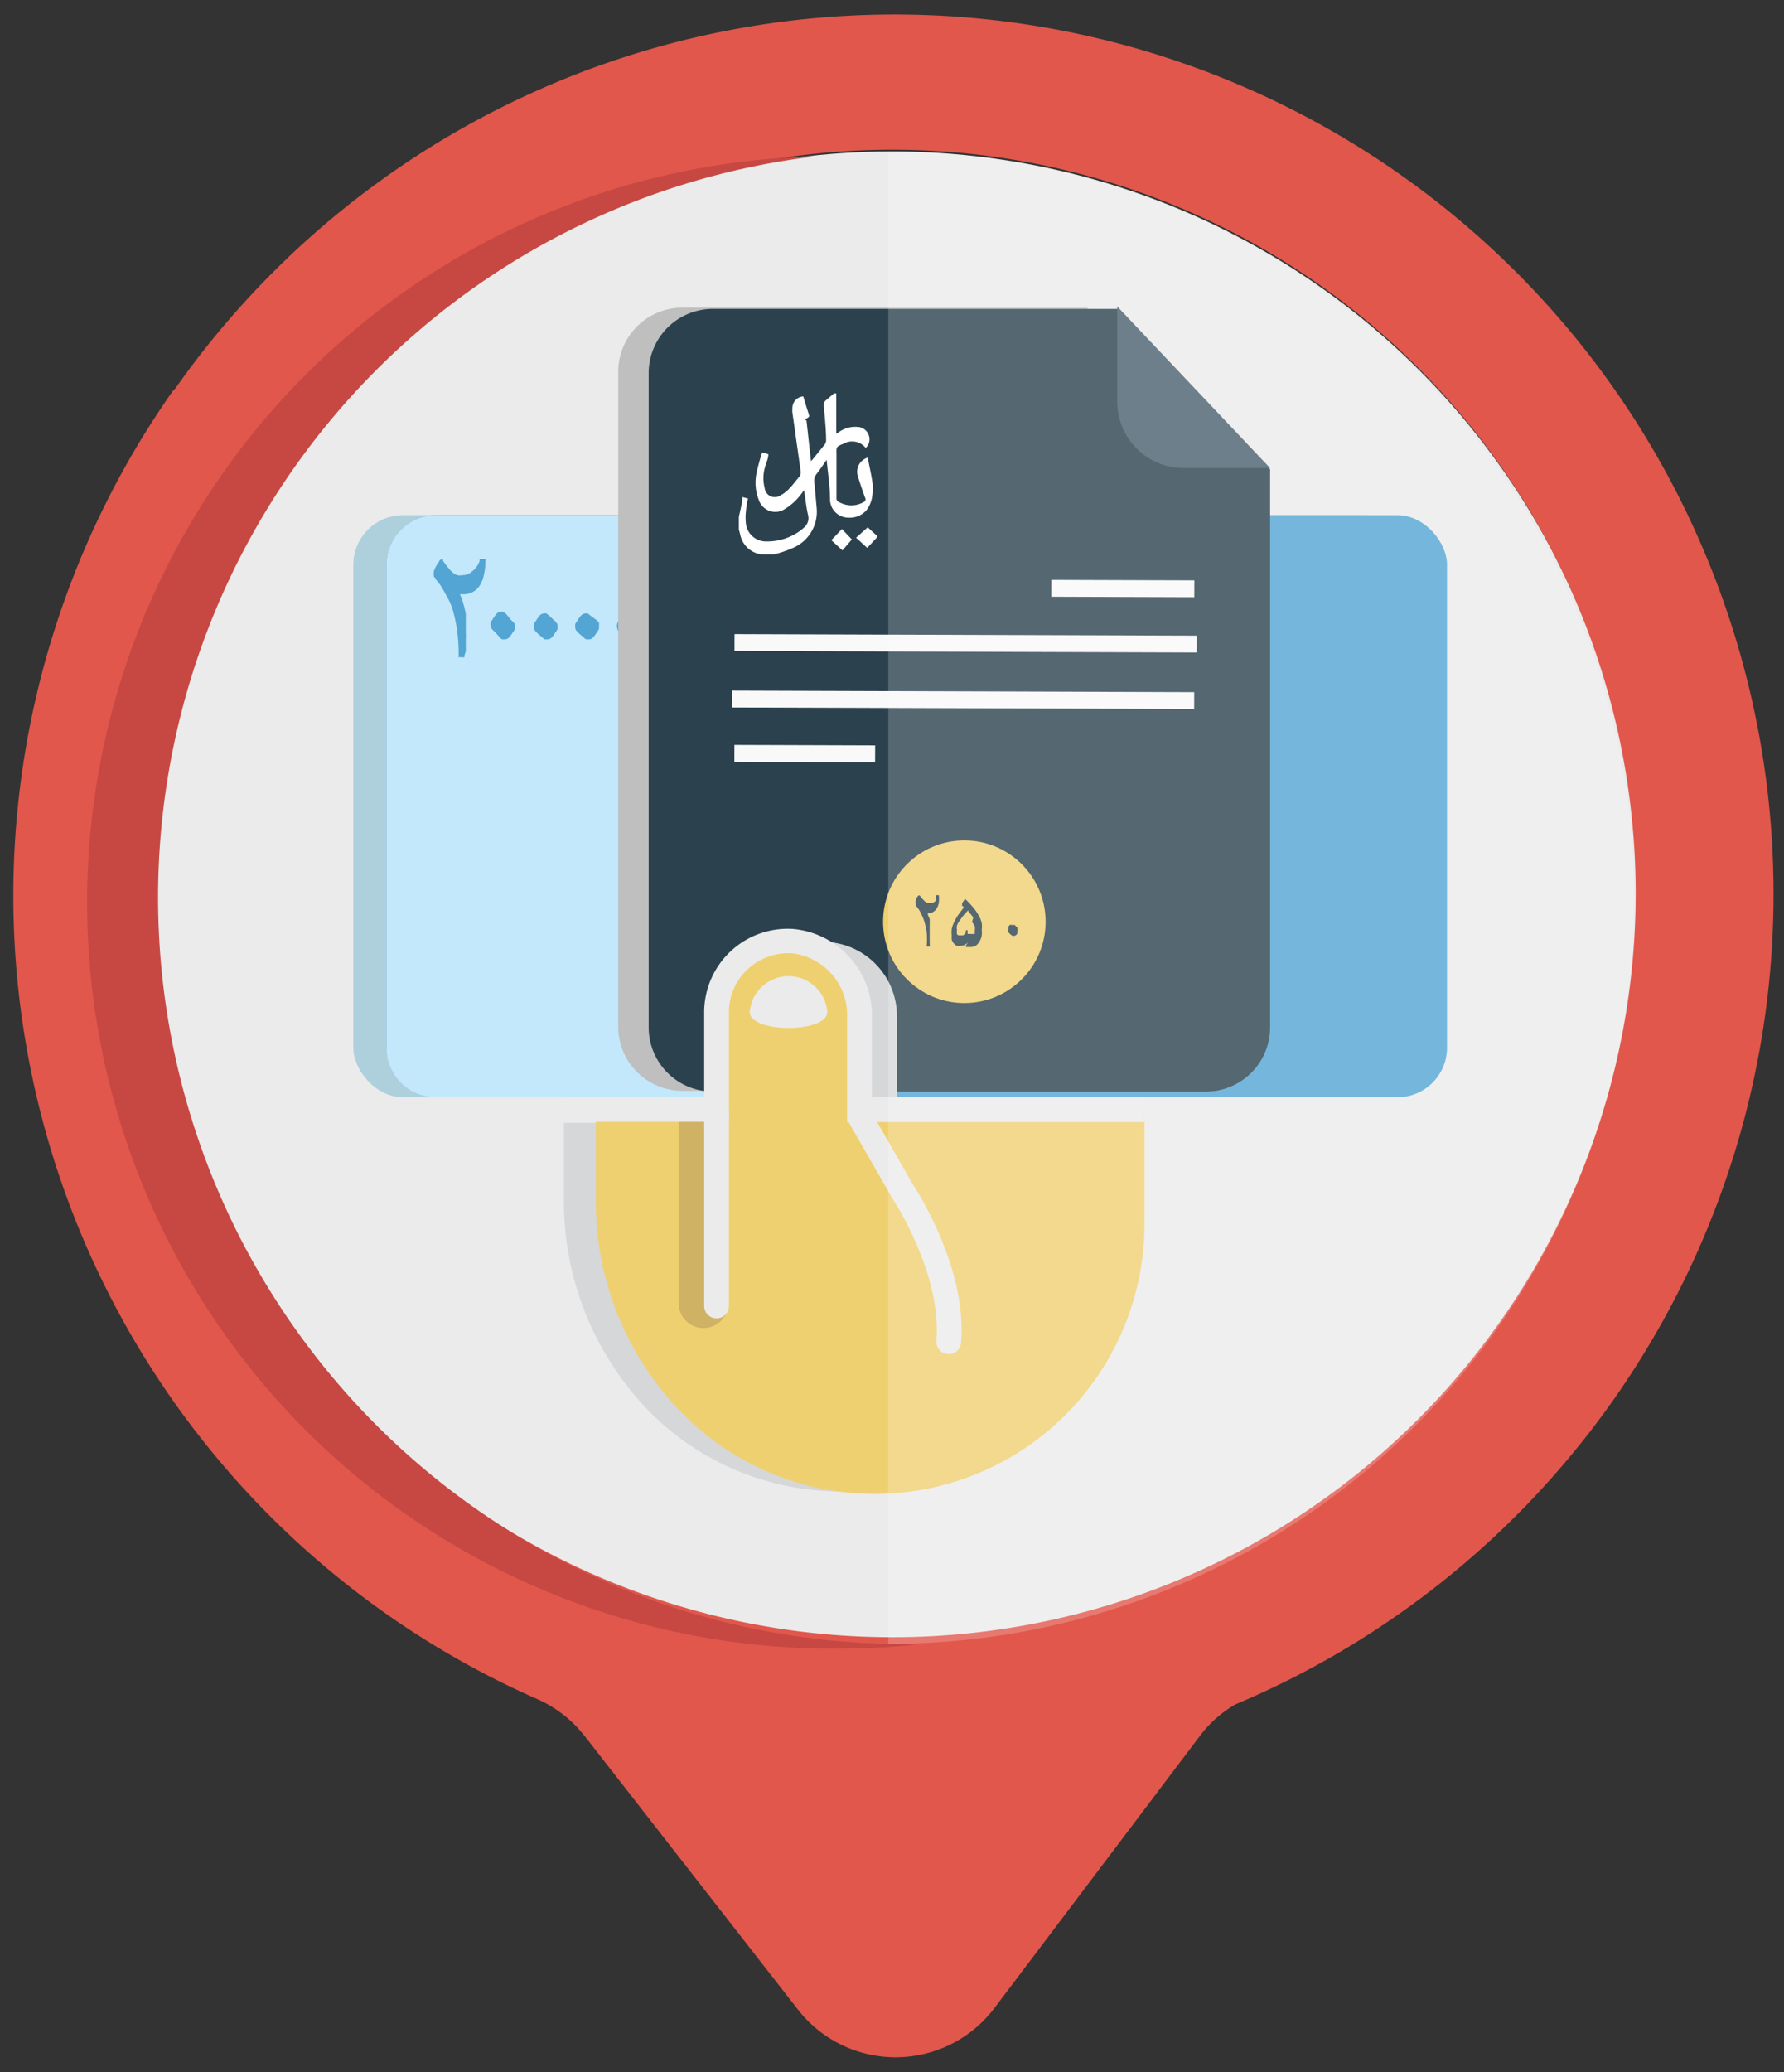 <svg id="Layer_2" data-name="Layer 2" xmlns="http://www.w3.org/2000/svg" viewBox="0 0 72 83.59"><rect x="0" y="0" width="72" height="83.59" fill="#333333" stroke="none"/><defs><style>.cls-1{fill:#ebebeb;}.cls-2{fill:#e1574c;}.cls-3{fill:#c74842;}.cls-4{fill:#aed0dd;}.cls-5{fill:#53a5d3;}.cls-6{fill:#c3e8fb;}.cls-7{fill:#bfbfbf;}.cls-8{fill:#2b414d;}.cls-9{fill:#485f6d;}.cls-10{fill:#f9f9fa;}.cls-11,.cls-16{fill:#fff;}.cls-12,.cls-15{fill:#efd070;}.cls-13{fill:#d6d7d8;}.cls-14{fill:none;stroke:#cfb263;stroke-width:2px;}.cls-14,.cls-15{stroke-linecap:round;stroke-miterlimit:10;}.cls-15{stroke:#ebebeb;}.cls-16{opacity:0.2;}</style></defs><title>facilities</title><circle class="cls-1" cx="35.99" cy="36.21" r="30.1"/><path class="cls-2" d="M11,11a35.55,35.55,0,0,0-3.91,4.65c-.05.06-.11.11-.15.17A35.41,35.41,0,0,0,21.6,68.5a5,5,0,0,1,2,1.53l8.58,11a5,5,0,0,0,7.93,0l8.31-11a4.76,4.76,0,0,1,1.44-1.28A35.47,35.47,0,1,0,11,11ZM57.25,57.23a30,30,0,1,1,0-42.38A30,30,0,0,1,57.25,57.23Z"/><path class="cls-3" d="M36,66.31a30.11,30.11,0,0,1-3.11-60,30.1,30.1,0,0,0,1,60.19c1.05,0,2.08-.06,3.1-.16Z"/><rect class="cls-4" x="14.26" y="20.78" width="42.8" height="23.48" rx="2" ry="2"/><rect class="cls-5" x="15.6" y="20.78" width="42.8" height="23.48" rx="2" ry="2"/><path class="cls-6" d="M17.6,20.78H29.48a0,0,0,0,1,0,0V44.26a0,0,0,0,1,0,0H17.6a2,2,0,0,1-2-2V22.78A2,2,0,0,1,17.6,20.78Z"/><circle class="cls-6" cx="43.58" cy="32.52" r="6.15"/><path class="cls-5" d="M19.36,22.61a.09.09,0,0,1,0-.06l.11,0,.12,0a.05.05,0,0,1,0,.06,2.52,2.52,0,0,1-.06.58,1.29,1.29,0,0,1-.17.43.77.77,0,0,1-.28.26.79.79,0,0,1-.38.09h-.06l-.08,0a2.14,2.14,0,0,1,.15.42,2.74,2.74,0,0,1,.09.39c0,.12,0,.25,0,.37s0,.26,0,.39a1.7,1.7,0,0,1,0,.22c0,.09,0,.17,0,.25s0,.17,0,.25l-.06.2a.1.1,0,0,1,0,.05.33.33,0,0,1-.12,0l-.11,0a.05.05,0,0,1,0-.05,7.13,7.13,0,0,0-.07-1.09,6.2,6.2,0,0,0-.18-.81A2.67,2.67,0,0,0,18,24a4.34,4.34,0,0,0-.23-.4l-.18-.23c0-.06-.08-.09-.08-.12a1,1,0,0,1,0-.21,1.47,1.47,0,0,1,.1-.22,1.4,1.4,0,0,1,.12-.18c0-.05.07-.08.1-.08s0,0,.05,0l0,.06a2.71,2.71,0,0,0,.22.29,1.11,1.11,0,0,0,.18.19.54.54,0,0,0,.18.1.39.39,0,0,0,.18,0,.56.56,0,0,0,.41-.15A.84.84,0,0,0,19.36,22.61Z"/><path class="cls-5" d="M20.62,25l.11.11a.18.18,0,0,1,.05.12.27.27,0,0,1,0,.14.6.6,0,0,1-.09.15l-.06.09c-.08.12-.16.18-.25.18l-.11,0a.22.22,0,0,1-.09-.07L20,25.52a1.59,1.59,0,0,1-.13-.13.19.19,0,0,1-.06-.13.33.33,0,0,1,0-.17l.09-.14.07-.1a.63.63,0,0,1,.1-.12.21.21,0,0,1,.12-.05.25.25,0,0,1,.13,0l.11.09Z"/><path class="cls-5" d="M22.34,25a.57.57,0,0,1,.11.11.18.18,0,0,1,.05.12.27.27,0,0,1,0,.14.6.6,0,0,1-.09.15l-.06.09c-.08.12-.16.18-.25.18l-.11,0a.22.22,0,0,1-.09-.07l-.16-.13a1.59,1.59,0,0,1-.13-.13.19.19,0,0,1-.06-.13.33.33,0,0,1,0-.17l.09-.14.07-.1a.63.63,0,0,1,.1-.12.21.21,0,0,1,.12-.05.25.25,0,0,1,.13,0l.11.09Z"/><path class="cls-5" d="M24.06,25a.57.57,0,0,1,.11.11.18.18,0,0,1,0,.12.27.27,0,0,1,0,.14.6.6,0,0,1-.09.15l-.06.09c-.08.12-.16.18-.25.18l-.11,0a.22.22,0,0,1-.09-.07l-.16-.13a1.59,1.59,0,0,1-.13-.13.19.19,0,0,1-.06-.13.47.47,0,0,1,0-.17l.09-.14.07-.1a.63.63,0,0,1,.1-.12.21.21,0,0,1,.12-.05.25.25,0,0,1,.13,0l.11.09Z"/><path class="cls-5" d="M25.7,25a.57.57,0,0,1,.11.11.15.15,0,0,1,.05.12.39.39,0,0,1,0,.14l-.09.15-.06.09c-.08.12-.16.18-.25.18l-.12,0-.09-.07-.16-.13-.12-.13a.19.19,0,0,1-.06-.13.33.33,0,0,1,0-.17A.42.42,0,0,1,25,25l.06-.1a.65.65,0,0,1,.11-.12.21.21,0,0,1,.12-.05.21.21,0,0,1,.12,0l.12.09Z"/><path class="cls-5" d="M47.91,37v2.3H44.35c-.08-.27-.29-.48-.3-.72l.3-.27c.15-.13.24-.34.48-.37,0,0,.08,0,.12-.09l.4-.5a3,3,0,0,0,.18-.3,1.29,1.29,0,0,1,.17-.16c.07-.06.16-.1.19-.21a.67.67,0,0,1,.07-.18.86.86,0,0,0,.12-.35c0-.08.09-.14.15-.21-.13,0-.13-.17-.14-.3a.78.78,0,0,1,0-.37s0-.09,0-.14,0,0,0-.06a.23.23,0,0,0,0-.3l0,0s.08,0,.11,0,.17,0,.21-.08a1.46,1.46,0,0,0,.09-.21l-.1.06s-.06,0-.09,0a.13.13,0,0,1,0-.09.21.21,0,0,1,.06-.1l.16-.13a.15.15,0,0,0,0-.09l0-.09-.08,0-.26.25s0,0-.1,0l.16-.39c0-.06,0-.21-.09-.23s-.13-.11-.13-.21a.55.55,0,0,0-.2-.35.58.58,0,0,1-.16-.49c0-.11.06-.23-.06-.33s0-.14-.07-.21a1.89,1.89,0,0,0-.44-.91,2.55,2.55,0,0,0-.73-.52,3.43,3.43,0,0,0-.44-.19,1.58,1.58,0,0,0-.48-.1,1.5,1.5,0,0,0-.82.26,1.7,1.7,0,0,0-.67.66,1.65,1.65,0,0,0-.2.72c0,.15,0,.3,0,.44s0,.06,0,.1,0,0,.06,0a.35.35,0,0,1,.42-.09.76.76,0,0,0,.42,0c.18,0,.26,0,.24.21.05-.05.07-.09.1-.12l.11-.09c0,.15,0,.33.17.37l0-.59h0c.06.1,0,.27.2.29a.14.14,0,0,0,0-.06c0-.16,0-.18.2-.17a.81.81,0,0,1,.34.08.5.5,0,0,0,.34,0,.44.44,0,0,1,.39,0,1.1,1.1,0,0,1,.41.39s0,.12,0,.13-.12.23-.09.35-.18,0-.18.14c-.07-.14-.13-.18-.24-.18s-.17.07-.24.13l-.14.14.08.06.05.07s-.06.07-.08.06a1.91,1.91,0,0,1-.41-.11,1.41,1.41,0,0,1-.39-.24.92.92,0,0,1-.14-.28s0,0,0-.05-.2,0-.3,0-.08,0-.1.08a1.19,1.19,0,0,1-.32.58.65.65,0,0,1-.15.1c-.06,0-.12.09-.19,0s-.08-.12,0-.21l-.16,0v-.2H42a.4.4,0,0,1,.07-.36.49.49,0,0,0-.38.43c0,.15,0,.3,0,.45a1,1,0,0,0,.1.52.47.47,0,0,1,0,.29.71.71,0,0,0,.12.42.21.21,0,0,1,0,.28s0,.11,0,.17,0,.08,0,.1a.92.92,0,0,0-.2.62c0,.2,0,.41-.07.62s0,.21,0,.32,0,.08,0,.12l0,0a.34.34,0,0,1-.05-.11,7.12,7.12,0,0,1,0-.8,5.72,5.72,0,0,1,.14-.67s0-.06,0-.07.1-.15.12-.24a1.36,1.36,0,0,1,.07-.22c-.19-.14-.19-.37-.21-.6a1.67,1.67,0,0,0-.08-.2.88.88,0,0,1-.06-.27,3.62,3.62,0,0,1,0-.47.74.74,0,0,0-.12-.38,3.07,3.07,0,0,1-.43-.87,2,2,0,0,0-.16-.47,3.11,3.11,0,0,1-.16-.91,1.47,1.47,0,0,1,.07-.46c0-.1,0-.19.08-.29a2,2,0,0,1,.1-.26c.07-.15.13-.31.21-.45a1.06,1.06,0,0,1,.19-.23l.24-.25c.12-.13.23-.28.36-.4a1.18,1.18,0,0,1,.61-.33c.12,0,.24-.09.36-.12a3.24,3.24,0,0,1,1.42,0,3.62,3.62,0,0,1,.56.17,2.56,2.56,0,0,1,.67.37,10.29,10.29,0,0,1,.9.85,3.66,3.66,0,0,1,.38.5,2.85,2.85,0,0,1,.26.41,2,2,0,0,1,.26.58v0a2.38,2.38,0,0,1,.29.85,2.63,2.63,0,0,1,0,1.47,3,3,0,0,1-.61,1,2.07,2.07,0,0,1-.24.17c-.17.13-.35.25-.51.39a.88.88,0,0,0-.13.31.71.71,0,0,0,0,.15c0,.17,0,.25.2.27a.52.52,0,0,1,.46.36,2.07,2.07,0,0,0,.59.66.47.47,0,0,0,.34.11A.56.56,0,0,1,47.91,37Z"/><path class="cls-5" d="M39.16,39.26c0-.19,0-.37,0-.54a.15.15,0,0,1,.08-.1l.6-.36a.33.33,0,0,1,.13,0,.53.53,0,0,0,.34-.15l.07,0,.92-.4a1.7,1.7,0,0,1,.39-.09s.06,0,.1,0l-.21.17c-.15.1-.14.27-.2.41a6.25,6.25,0,0,0-.24.6c0,.14-.12.26-.17.39a.17.17,0,0,1-.17.12Z"/><path class="cls-5" d="M42.93,34.68h-.18a1.23,1.23,0,0,1,0-.13s0-.08.05-.08.1-.06.12-.12.05-.08.11,0a.62.62,0,0,0,.48,0,.29.29,0,0,1,.13,0l.2,0c0,.05,0,.09-.06.11l-.45.14c-.08,0-.14.07-.11.16l.37-.1.1.27.12-.11.1.13,0-.16a.57.57,0,0,0,.11.16c.09.07.1,0,.14-.1l.1.26a.09.09,0,0,0,.07,0s0,0,.07,0l0,0c.07.1,0,.38-.15.52l-.19-.18a.81.81,0,0,0-.61-.08l-.38,0a.42.42,0,0,1-.27,0c-.08,0-.22.08-.25.2s0,.11,0,.18-.07.1-.11.14-.1,0-.13-.06a.54.54,0,0,1,0-.48s0,0,0,0,.08-.2.15-.28.06-.13.16-.11,0,0,.06-.05A2,2,0,0,1,42.93,34.68Z"/><path class="cls-5" d="M43.65,33.85c.08,0,.15,0,.19.06s.32.29.46.44.19.25.29.38.12.13.25,0,.07,0,.11-.05,0,.08,0,.12a1.57,1.57,0,0,0,.09.23c0,.06.05.11,0,.18s0,.09,0,.13,0,.07-.07.1-.07-.1,0-.13a.43.43,0,0,0,0-.42l-.11.08-.11-.1,0,0,.07.21s-.09,0-.11,0-.24-.33-.37-.49-.18-.22-.26-.32a.6.6,0,0,1-.09-.13c0-.1-.07-.21-.2-.24A.23.23,0,0,0,43.65,33.85Z"/><path class="cls-5" d="M45.42,34.28a1.25,1.25,0,0,1,0-.15.64.64,0,0,1,.27-.39c.06,0,.06-.06,0-.12s0-.12,0-.14.09,0,.12.07a.23.23,0,0,1,0,.28s-.05.06-.05.09a.42.42,0,0,1-.17.37s0,0,0,.05,0,.15-.13.15l0,.11C45.27,34.55,45.27,34.46,45.42,34.28Z"/><path class="cls-5" d="M43.71,35.91l-.19-.11-.06.07c-.06-.07-.1-.21-.22-.07l-.05-.14-.14.11-.08.1a.31.31,0,0,1,0-.12.45.45,0,0,1,0-.19c.05-.08.14-.08.23,0,.07-.09.12-.13.24,0a.27.27,0,0,0,.36,0,.69.69,0,0,1,0,.1s0,.08,0,.1A1.64,1.64,0,0,1,43.71,35.91Z"/><path class="cls-5" d="M42.75,34a.48.48,0,0,1-.08.16c-.08.07-.12.15-.07.23s0,.18-.07.23a1,1,0,0,0-.32.62s0,0-.05,0a.79.79,0,0,1,0-.13c0-.05,0-.09,0-.14a.64.64,0,0,1,.22-.52c0-.13.16-.18.11-.32s0,0,0-.06l.21-.13Z"/><path class="cls-5" d="M43.14,38.47a.31.31,0,0,1-.21.32s0,.07,0,.1a1,1,0,0,0,0,.17c0,.19,0,.21-.24.19a1,1,0,0,1,.09-.5.32.32,0,0,0,0-.09c0-.09,0-.11.11-.12A1.64,1.64,0,0,0,43.14,38.47Z"/><path class="cls-5" d="M41.78,37.83a.78.78,0,0,0,0,.16c0,.07.07.12.12.21s-.05.12-.15.14-.11.12-.11.21,0,.13-.12.12c.1-.05.06-.12.06-.2s0-.16.08-.25l-.07,0c0-.09.12-.18,0-.26l.06-.12a.61.61,0,0,1,.07-.1s0,0,0,0a.51.51,0,0,0,0,.13Z"/><path class="cls-5" d="M42.23,38.43l-.45.37,0,0a1.2,1.2,0,0,1,.44-.37Z"/><path class="cls-5" d="M45.29,34.84l-.16.1s0-.12,0-.12a.88.88,0,0,1,.16,0Z"/><path class="cls-7" d="M50,18.89v22.5A2.59,2.59,0,0,1,47.44,44H27.55a2.59,2.59,0,0,1-2.6-2.6V15a2.59,2.59,0,0,1,2.6-2.59H43.87Z"/><path class="cls-8" d="M51.26,18.93v22.5a2.59,2.59,0,0,1-2.6,2.6H28.77a2.59,2.59,0,0,1-2.59-2.6V15.05a2.59,2.59,0,0,1,2.59-2.59H45.09Z"/><path class="cls-9" d="M45.09,12.36V16.2a2.68,2.68,0,0,0,2.68,2.68h3.49Z"/><rect class="cls-10" x="42.43" y="23.4" width="5.77" height="0.68" transform="translate(0.08 -0.15) rotate(0.19)"/><rect class="cls-10" x="29.64" y="25.61" width="18.65" height="0.68" transform="translate(0.09 -0.13) rotate(0.19)"/><rect class="cls-10" x="29.55" y="27.89" width="18.65" height="0.68" transform="translate(0.09 -0.13) rotate(0.19)"/><rect class="cls-10" x="29.64" y="30.06" width="5.68" height="0.68" transform="translate(0.1 -0.11) rotate(0.19)"/><path class="cls-11" d="M33.75,15.87l0,1.63.15-.1a1.13,1.13,0,0,1,.71-.18.5.5,0,0,1,.43.72.64.64,0,0,1-.1.13.7.7,0,0,0-.9-.17c-.28.11-.29.12-.28.42,0,.59,0,1.18,0,1.77a.15.15,0,0,0,.1.16,1,1,0,0,0,1,0,.12.12,0,0,0,.06-.16c-.11-.3-.21-.59-.3-.89a.59.59,0,0,1,.4-.74c.06.31.13.62.18.93a2,2,0,0,1,0,.64,1.18,1.18,0,0,1-.23.55.89.89,0,0,1-.73.3.74.74,0,0,1-.74-.7c0-.55-.09-1.11-.14-1.66a.13.13,0,0,1,0-.06l0,0a.36.36,0,0,1,0,.09c-.14.2-.27.4-.42.59a.44.44,0,0,0-.07.35l.09,1a1.59,1.59,0,0,1-1,1.63,4.34,4.34,0,0,1-.72.24h-.42l-.1,0a1,1,0,0,1-.84-.77l-.06-.24v-.5c.05-.22.1-.44.14-.66,0,0,0-.09,0-.14l.23.06a2.57,2.57,0,0,0-.08.47,2.33,2.33,0,0,0,0,.59.82.82,0,0,0,.85.67,2.24,2.24,0,0,0,1.41-.49l.09-.08a.49.49,0,0,0,.15-.5c-.07-.31-.1-.63-.16-1a3.13,3.13,0,0,1-.31.39,2.43,2.43,0,0,1-.51.4.7.7,0,0,1-1-.38,1.9,1.9,0,0,1-.09-1.13,7.94,7.94,0,0,1,.22-.8l.25.07c0,.2-.11.39-.15.58a1.58,1.58,0,0,0,0,.78.41.41,0,0,0,.64.3,1.25,1.25,0,0,0,.36-.28c.14-.14.26-.31.39-.46a.3.3,0,0,0,.06-.26l-.33-2.34a.86.86,0,0,1,0-.16.47.47,0,0,1,.44-.49c.06.2.12.41.19.62s.06.2-.06.27,0,.06,0,.09l.18,1.63h0l.06-.06.47-.58a.29.29,0,0,0,.08-.22c0-.46-.06-.93-.09-1.39a.21.21,0,0,1,.08-.2l.34-.29Z"/><path class="cls-11" d="M35.4,21.67l-.4.43-.45-.41.47-.42.38.35Z"/><path class="cls-11" d="M34,22.2l-.45-.41.43-.45.4.42Z"/><circle class="cls-12" cx="38.92" cy="37.18" r="3.28"/><path class="cls-8" d="M37.77,36.11a.05.05,0,0,1,0,0h.12s0,0,0,0a1.42,1.42,0,0,1,0,.31.69.69,0,0,1-.09.23.4.4,0,0,1-.15.14.36.36,0,0,1-.21.05h0l0,0c0,.08.06.16.08.23a1.6,1.6,0,0,1,0,.21c0,.06,0,.13,0,.2v.33s0,.09,0,.13a.51.51,0,0,1,0,.13.2.2,0,0,1,0,.11s0,0,0,0h-.12s0,0,0,0a3.37,3.37,0,0,0,0-.58,3.24,3.24,0,0,0-.1-.44,1.52,1.52,0,0,0-.13-.31,1,1,0,0,0-.12-.21l-.1-.13s0-.05,0-.06a.6.6,0,0,1,0-.12l.05-.12a.35.35,0,0,1,.07-.09s0,0,.05,0h0s0,0,0,0a1,1,0,0,0,.12.15.94.94,0,0,0,.1.1l.09.06.1,0a.31.31,0,0,0,.22-.08A.54.54,0,0,0,37.77,36.11Z"/><path class="cls-8" d="M39.07,38a.37.37,0,0,1-.32.15.32.32,0,0,1-.14,0,.4.4,0,0,1-.12-.1.64.64,0,0,1-.08-.14,1.1,1.1,0,0,1,0-.18,1.15,1.15,0,0,1,0-.26,1.34,1.34,0,0,1,.09-.26,2.88,2.88,0,0,1,.16-.29l.24-.32-.07-.07,0,0v0a.29.29,0,0,1,0-.09.53.53,0,0,1,.06-.1l.06-.08,0,0h0l0,0a3.46,3.46,0,0,1,.33.35,1.84,1.84,0,0,1,.22.32,1,1,0,0,1,.12.3.84.84,0,0,1,0,.27,1,1,0,0,1,0,.25.79.79,0,0,1-.09.23.54.54,0,0,1-.14.16.36.36,0,0,1-.2.06h-.08l-.07,0-.06,0,0-.05Zm0-1.28-.2.22-.15.21a.7.7,0,0,0-.1.19.37.37,0,0,0,0,.16.3.3,0,0,0,0,.1.2.2,0,0,0,0,.08.18.18,0,0,0,.07.05h.17a.26.26,0,0,0,.12-.12.39.39,0,0,0,0-.09s0,0,0,0h0c.05,0,.07,0,.07,0s0,.07,0,.1l0,.05.06,0h.07a.15.15,0,0,0,.09,0,.18.18,0,0,0,.07,0,.21.21,0,0,0,0-.06.25.25,0,0,0,0-.08.34.34,0,0,0,0-.16,1.25,1.25,0,0,0-.11-.18L39.28,37C39.21,36.92,39.15,36.84,39.08,36.76Z"/><path class="cls-8" d="M41,37.36l.06.06a.19.19,0,0,1,0,.07.13.13,0,0,1,0,.08.59.59,0,0,0,0,.08l0,0a.17.17,0,0,1-.13.1h-.07l0,0-.09-.07-.07-.07a.09.09,0,0,1,0-.07.29.29,0,0,1,0-.09l0-.08,0,0,.05-.06a.09.09,0,0,1,.07,0l.06,0,.07,0Z"/><path class="cls-13" d="M40.05,44.76H36.2V41A3,3,0,0,0,33.46,38a2.89,2.89,0,0,0-3,2.88v4.41h-7.7V48.4A12.12,12.12,0,0,0,26.27,57h0A10.89,10.89,0,0,0,34,60.16h0A10.88,10.88,0,0,0,44.86,49.27V44.76Z"/><path class="cls-12" d="M41.38,44.85H34.69V41.11a3,3,0,0,0-2.73-3,2.88,2.88,0,0,0-3,2.88v3.9H24.05V48.5a12.13,12.13,0,0,0,3.55,8.57h0a10.89,10.89,0,0,0,7.7,3.19h0A10.89,10.89,0,0,0,46.19,49.37V44.85Z"/><line class="cls-14" x1="28.39" y1="45.37" x2="28.39" y2="52.57"/><line class="cls-15" x1="28.92" y1="44.85" x2="28.92" y2="52.68"/><path class="cls-15" d="M34.71,45.06l1.72,3s2.1,3.13,1.86,6.06"/><path class="cls-1" d="M33.39,40.82a1.57,1.57,0,0,0-3.13,0C30.26,41.68,33.39,41.68,33.39,40.82Z"/><path class="cls-1" d="M46.19,45.26h-12V41a2.51,2.51,0,0,0-2.26-2.55,2.43,2.43,0,0,0-1.77.66,2.35,2.35,0,0,0-.74,1.73v4.41h-6.7v-1h5.7V40.85A3.37,3.37,0,0,1,32,37.47,3.5,3.5,0,0,1,35.19,41v3.25h11Z"/><path class="cls-16" d="M35.85,66.31a30.1,30.1,0,0,0,0-60.2Z"/></svg>